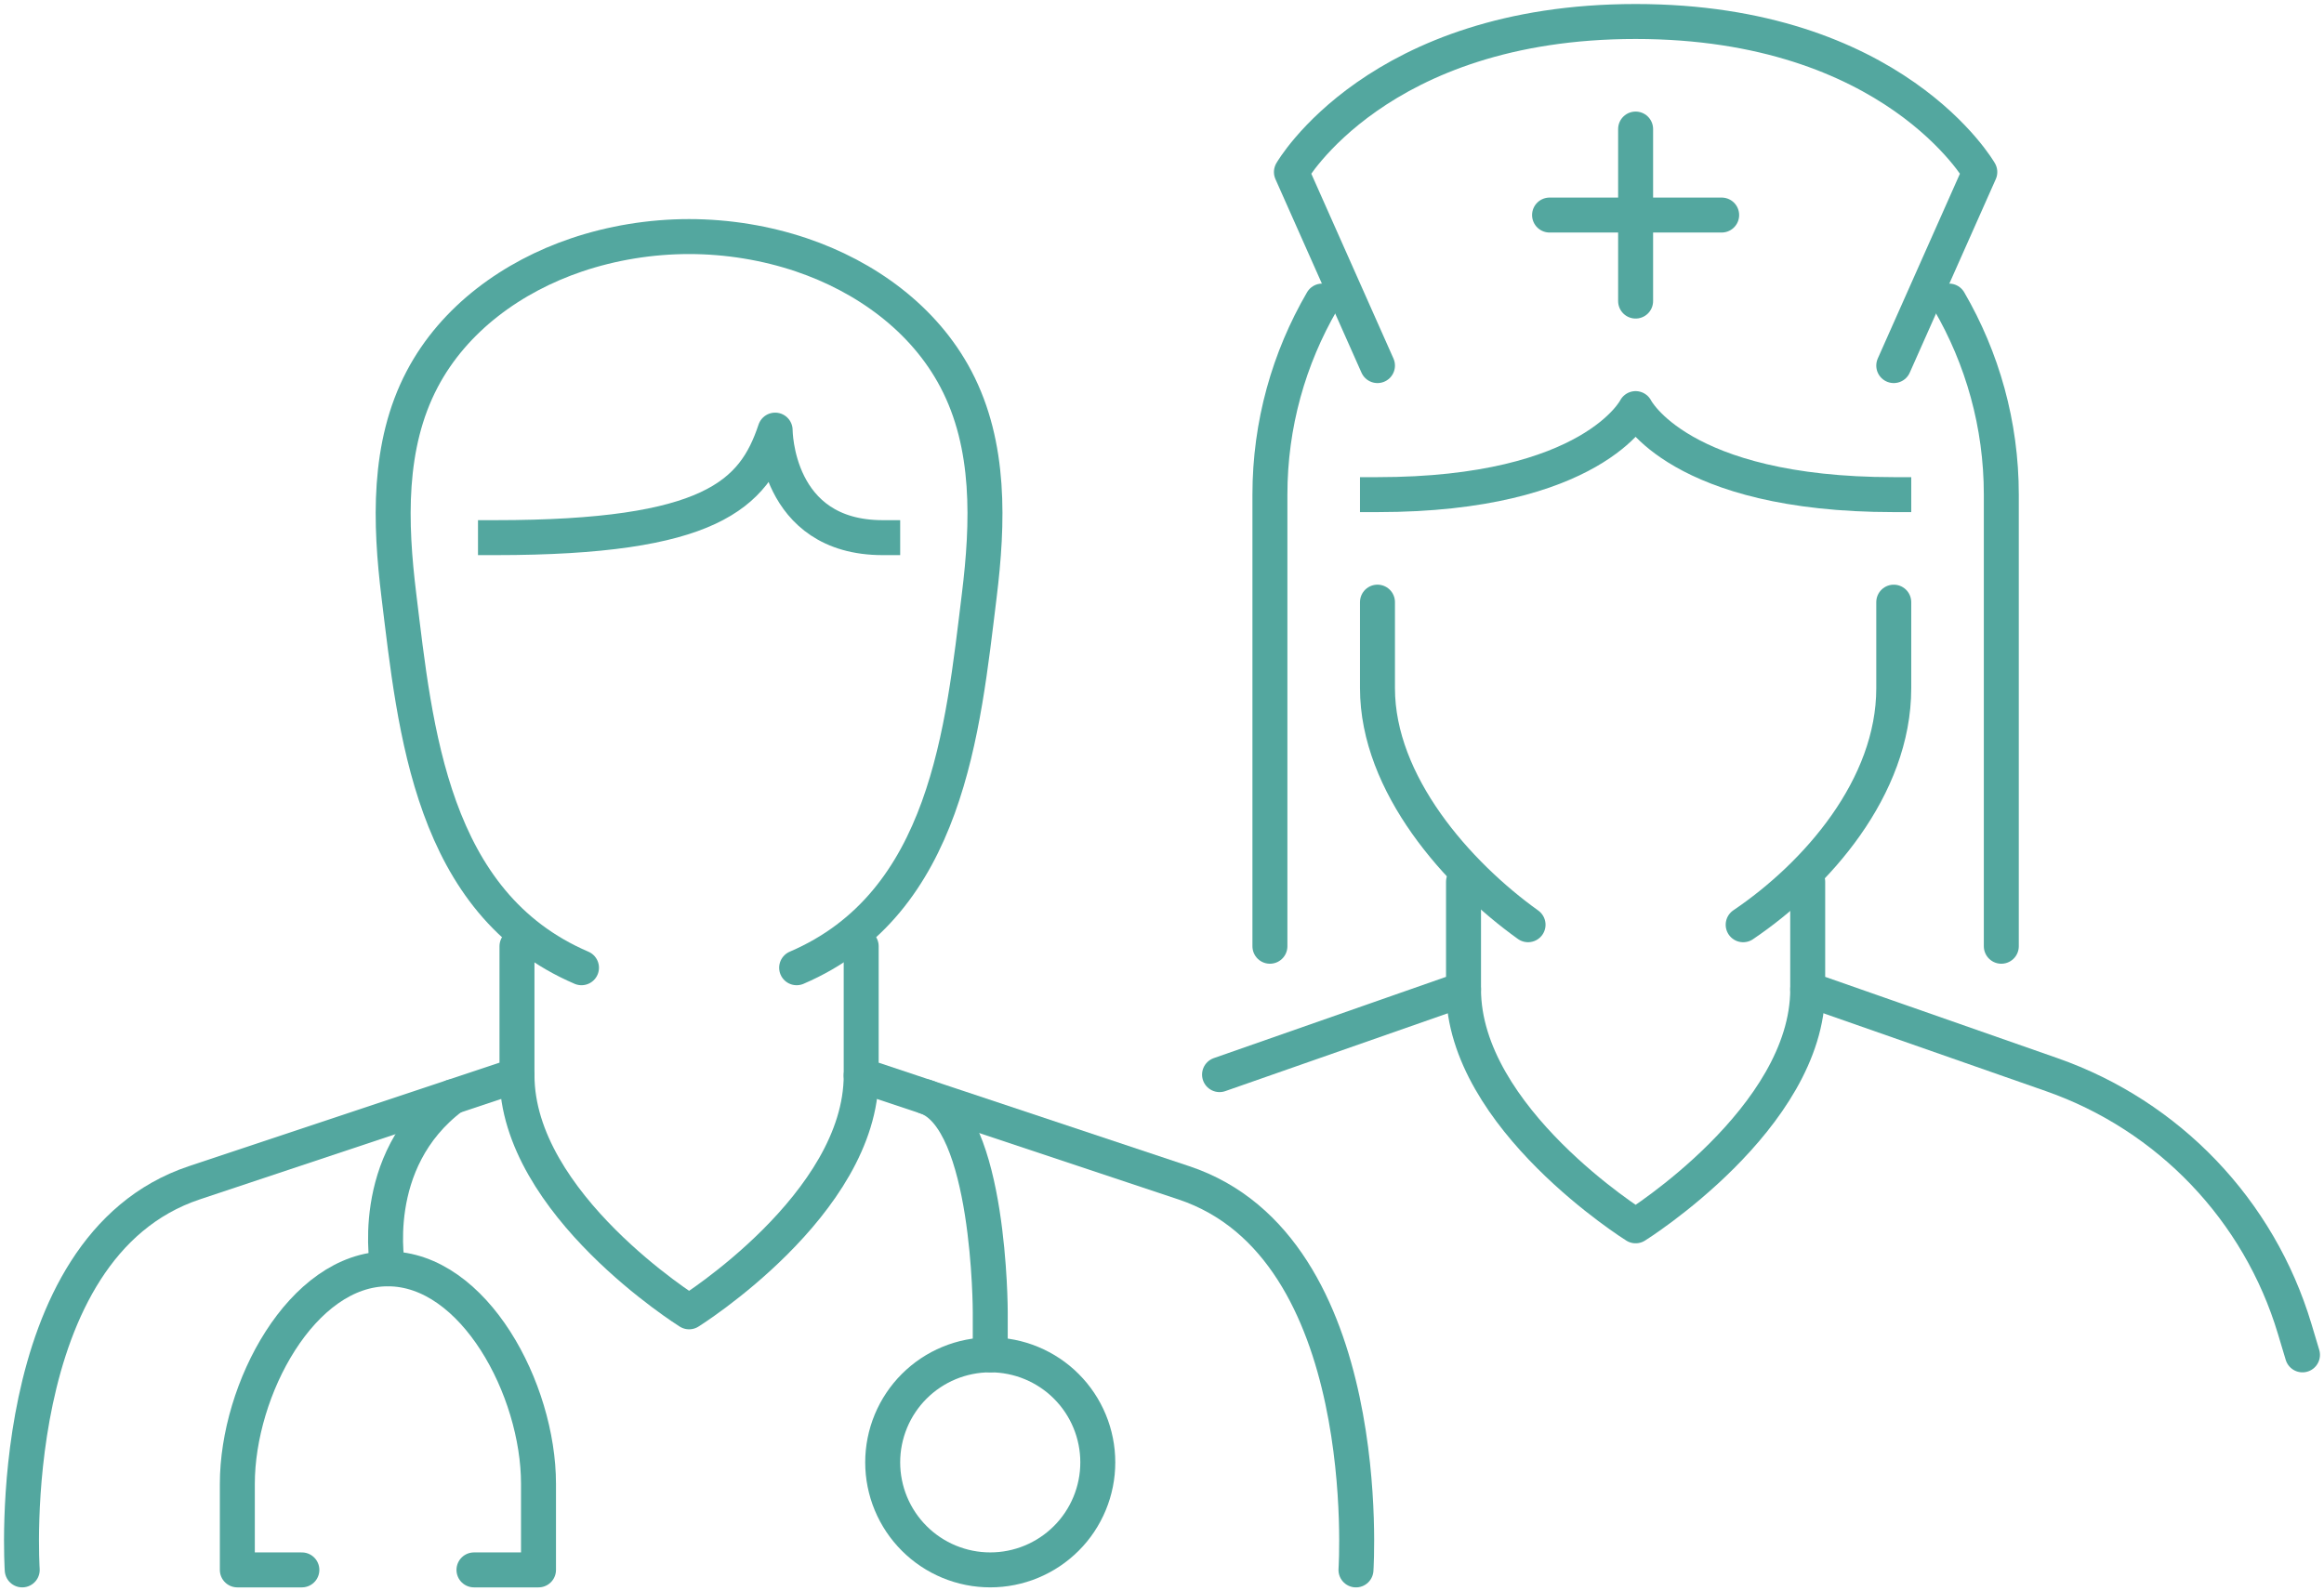 <?xml version="1.0" encoding="UTF-8"?> <svg xmlns="http://www.w3.org/2000/svg" xmlns:xlink="http://www.w3.org/1999/xlink" viewBox="0 0 132.927 91.052"><defs><style> .cls-1 { stroke-linecap: round; } .cls-1, .cls-2 { stroke: #53a79f; stroke-linejoin: round; stroke-width: 2px; } .cls-1, .cls-2, .cls-3 { fill: none; } .cls-4 { isolation: isolate; } .cls-2 { stroke-linecap: square; } .cls-5 { clip-path: url(#clippath); } .cls-6 { clip-path: url(#clippath-1); } </style><clipPath id="clippath"><rect class="cls-3" width="132.927" height="91.052"></rect></clipPath><clipPath id="clippath-1"><rect class="cls-3" x="-.037" y="-.198" width="133" height="91.25"></rect></clipPath></defs><g id="Livello_1" data-name="Livello 1"></g><g id="Livello_2" data-name="Livello 2"><g id="Livello_1-2" data-name="Livello 1"><g class="cls-5"><g class="cls-4"><g class="cls-6"><path class="cls-1" d="M87.401,52.908c-4.024-2.883-8.613-8.038-8.613-13.535v-4.922"></path><path class="cls-1" d="M108.318,34.452v4.922c0,5.681-4.412,10.695-8.613,13.535"></path><path class="cls-2" d="M108.318,28.3c-12.304,0-14.765-4.922-14.765-4.922,0,0-2.461,4.922-14.765,4.922"></path><path class="cls-1" d="M72.636,54.139V28.3c0-4.027,1.089-7.811,2.988-11.074"></path><path class="cls-1" d="M111.484,17.226c1.897,3.263,2.986,7.048,2.986,11.074v25.839"></path><path class="cls-1" d="M103.396,50.448v6.152l13.954,4.884c6.693,2.343,11.86,7.749,13.898,14.541l.448,1.493"></path><polyline class="cls-1" points="69.755 61.484 83.71 56.6 83.71 50.448"></polyline><path class="cls-1" d="M83.71,56.6c0,7.382,9.844,13.535,9.844,13.535,0,0,9.843-6.152,9.843-13.535"></path><path class="cls-1" d="M108.318,20.917l4.922-11.074S108.318,1.23,93.553,1.23s-19.687,8.613-19.687,8.613l4.922,11.074"></path><line class="cls-1" x1="93.553" y1="7.383" x2="93.553" y2="17.226"></line><line class="cls-1" x1="88.631" y1="12.304" x2="98.475" y2="12.304"></line><path class="cls-1" d="M1.271,89.821S.041,71.365,11.114,67.673l18.456-6.152v-7.383"></path><path class="cls-1" d="M49.258,54.139v7.383l18.456,6.152c11.074,3.691,9.844,22.148,9.844,22.148"></path><path class="cls-1" d="M45.566,55.369c8.613-3.691,9.507-13.647,10.446-21.301,.506-4.132,.661-8.582-1.334-12.374-1.825-3.472-5.177-5.875-8.841-7.113-2.009-.678-4.207-1.045-6.424-1.046-2.217,.001-4.415,.368-6.424,1.046-3.664,1.238-7.016,3.641-8.841,7.113-1.995,3.792-1.839,8.243-1.334,12.374,.939,7.654,1.833,17.61,10.446,21.301"></path><path class="cls-2" d="M28.34,30.761c12.304,0,14.765-2.461,15.996-6.152,0,0,0,6.152,6.152,6.152"></path><path class="cls-1" d="M29.571,61.521c0,7.383,9.844,13.535,9.844,13.535,0,0,9.843-6.152,9.843-13.535"></path><path class="cls-1" d="M25.88,62.752c-4.922,3.691-3.691,9.843-3.691,9.843"></path><path class="cls-1" d="M27.11,89.821h3.691v-4.922c0-5.414-3.691-12.304-8.613-12.304s-8.613,6.89-8.613,12.304v4.922h3.691"></path><path class="cls-1" d="M52.949,62.752c3.691,1.23,3.691,12.304,3.691,12.304v2.461"></path><path class="cls-1" d="M56.64,77.517c.404,0,.804,.039,1.2,.118,.396,.079,.781,.195,1.154,.35,.373,.155,.728,.344,1.064,.568,.336,.224,.647,.479,.932,.765s.541,.596,.765,.932c.224,.336,.414,.69,.568,1.064,.155,.373,.271,.758,.35,1.154,.079,.396,.118,.796,.118,1.2s-.039,.804-.118,1.2c-.079,.396-.195,.781-.35,1.154-.155,.373-.344,.728-.568,1.064-.224,.336-.479,.647-.765,.932s-.596,.541-.932,.765c-.336,.224-.69,.414-1.064,.569-.373,.155-.758,.271-1.154,.35-.396,.079-.796,.118-1.2,.118-.404,0-.804-.039-1.2-.118-.396-.079-.781-.196-1.154-.35-.373-.155-.728-.344-1.064-.569-.336-.224-.647-.479-.932-.765s-.541-.596-.765-.932c-.224-.336-.414-.69-.569-1.064-.155-.373-.271-.758-.35-1.154-.079-.396-.118-.796-.118-1.2s.039-.804,.118-1.2c.079-.396,.196-.781,.35-1.154,.155-.373,.344-.728,.569-1.064,.224-.336,.479-.647,.765-.932s.596-.541,.932-.765c.336-.224,.69-.414,1.064-.568,.373-.155,.758-.271,1.154-.35,.396-.079,.796-.118,1.2-.118Z"></path></g></g></g></g></g></svg> 